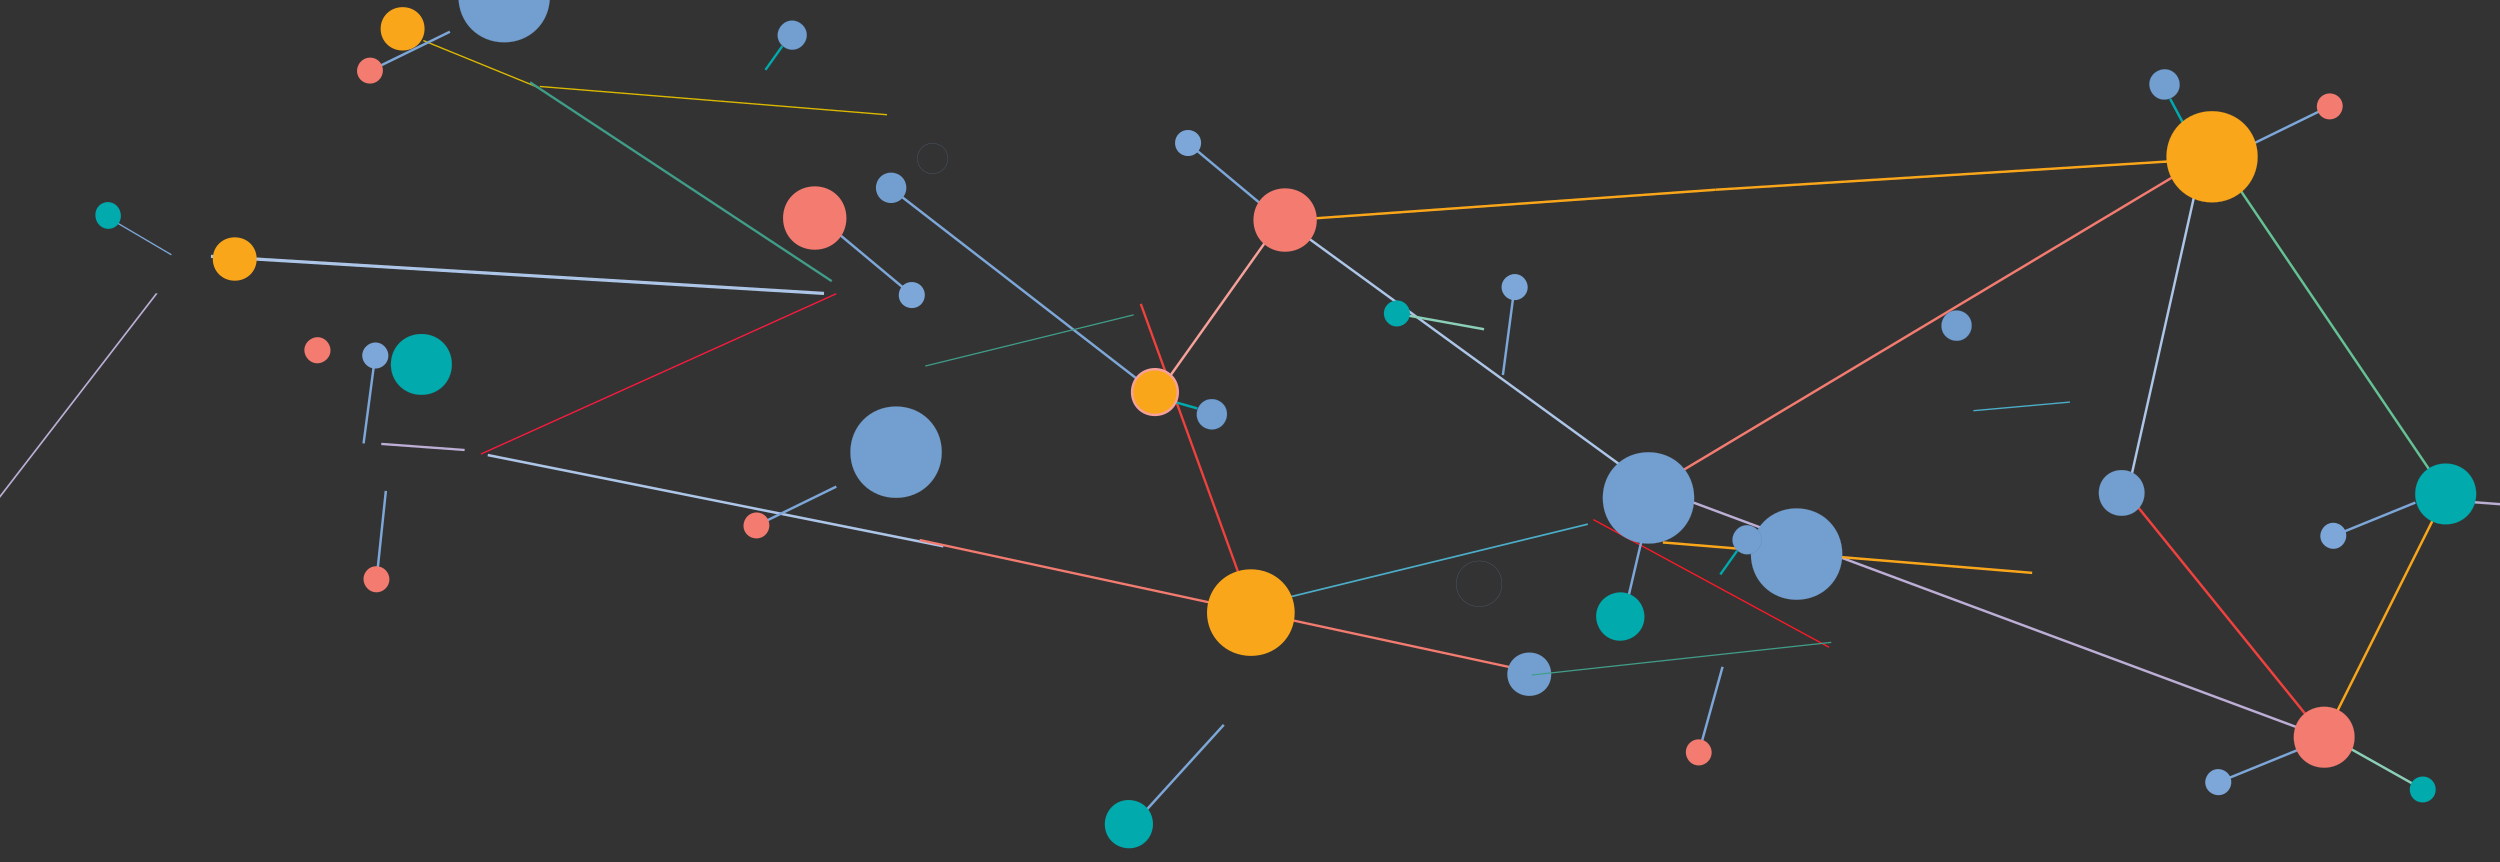 <?xml version="1.0" encoding="UTF-8" standalone="no"?>
<!-- Created with Inkscape (http://www.inkscape.org/) -->

<svg
   width="128.381mm"
   height="44.289mm"
   viewBox="0 0 128.381 44.289"
   version="1.1"
   id="svg1085"
   xmlns:inkscape="http://www.inkscape.org/namespaces/inkscape"
   xmlns:sodipodi="http://sodipodi.sourceforge.net/DTD/sodipodi-0.dtd"
   xmlns="http://www.w3.org/2000/svg"
   xmlns:svg="http://www.w3.org/2000/svg">
  <rect x="0" y="0" width="128.381" height="44.289" fill="#333333" stroke="none"/>
  <sodipodi:namedview
     id="namedview1087"
     pagecolor="#ffffff"
     bordercolor="#000000"
     borderopacity="0.25"
     inkscape:showpageshadow="2"
     inkscape:pageopacity="0.0"
     inkscape:pagecheckerboard="0"
     inkscape:deskcolor="#d1d1d1"
     inkscape:document-units="mm"
     showgrid="false" />
  <defs
     id="defs1082" />
  <g
     inkscape:label="Livello 1"
     inkscape:groupmode="layer"
     id="layer1"
     transform="translate(-24.291,-34.879)">
    <path
       style="fill:#0699fa;fill-opacity:1;stroke:#fa1a28;stroke-width:0.07;stroke-dasharray:none;stroke-opacity:1"
       d="m 106.113,61.561 12.104,6.557"
       id="path13627" />
    <path
       d="m 35.124,48.044 31.481,1.903"
       stroke="#adc5e7"
       stroke-linejoin="round"
       stroke-width="0.165"
       id="path195-2"
       style="fill:none"
       inkscape:transform-center-x="15.780967"
       inkscape:transform-center-y="-1.0747871" />
    <path
       style="fill:#0699fa;fill-opacity:1;stroke:#fa1a3e;stroke-width:0.07;stroke-dasharray:none;stroke-opacity:1"
       d="M 67.23,49.965 48.984,58.197"
       id="path9033" />
    <path
       style="fill:#0699fa;fill-opacity:1;stroke:#4badc9;stroke-width:0.07;stroke-dasharray:none;stroke-opacity:1"
       d="m 125.629,55.968 4.957,-0.442"
       id="path9031" />
    <path
       style="fill:#fbf000;fill-opacity:1;stroke:#dbb800;stroke-width:0.07;stroke-dasharray:none;stroke-opacity:1"
       d="M 52.011,39.32 69.841,40.772"
       id="path8860" />
    <path
       style="fill:#fbf000;fill-opacity:1;stroke:#dbb800;stroke-width:0.07;stroke-dasharray:none;stroke-opacity:1"
       d="m 51.937,39.374 -5.907,-2.411"
       id="path8962" />
    <path
       style="fill:#008b85;fill-opacity:1;stroke:#409d88;stroke-width:0.12;stroke-dasharray:none;stroke-opacity:1"
       d="M 67.002,49.317 51.51,39.107"
       id="path8795" />
    <path
       d="M 82.874,50.485 88.105,64.902"
       stroke="#ef413d"
       stroke-linejoin="round"
       stroke-width="0.12"
       id="path191-4"
       style="fill:none" />
    <g
       class="Group"
       transform="matrix(0.007,0,0,0.007,66.461,-31.889)"
       id="g343">
      <g
         class="Group"
         id="g35">
        <g
           class="com.sun.star.drawing.LineShape"
           id="g25">
          <g
             fill="none"
             id="g23">
            <rect
               class="BoundingBox"
               x="2692"
               y="10588"
               width="604"
               height="507"
               id="rect19" />
            <path
               d="m 2701,10597 585,488"
               stroke="#7da7d8"
               stroke-linejoin="round"
               stroke-width="18"
               id="path21" />
          </g>
        </g>
        <g
           class="com.sun.star.drawing.CustomShape"
           id="g33">
          <rect
             class="BoundingBox"
             x="2596"
             y="10486"
             width="193"
             height="205"
             fill="none"
             id="rect27" />
          <path
             d="m 2696,10501 c 49,3 85,42 82,91 -3,49 -43,85 -92,82 -49,-3 -84,-44 -81,-92 3,-49 43,-84 91,-81 z"
             fill="#7da7d8"
             id="path29" />
          <path
             d="m 2696,10501 c 49,3 85,42 82,91 -3,49 -43,85 -92,82 -49,-3 -84,-44 -81,-92 3,-49 43,-84 91,-81 z"
             fill="none"
             stroke="#7da7d8"
             stroke-linejoin="round"
             stroke-width="18"
             id="path31" />
        </g>
      </g>
      <g
         class="com.sun.star.drawing.LineShape"
         fill="none"
         id="g45">
        <rect
           class="BoundingBox"
           x="3429"
           y="11178"
           width="2474"
           height="1804"
           id="rect37" />
        <path
           d="m 3438,11187 2455,1785"
           stroke="#adc5e7"
           stroke-linejoin="round"
           stroke-width="18"
           id="path39" />
        <rect
           class="BoundingBox"
           x="6094"
           y="10698"
           width="4049"
           height="2431"
           id="rect41" />
        <path
           d="m 6103,13119 4030,-2412"
           stroke="#f37b70"
           stroke-linejoin="round"
           stroke-width="18"
           id="path43" />
      </g>
      <g
         class="Group"
         id="g85">
        <g
           class="com.sun.star.drawing.LineShape"
           id="g53">
          <g
             fill="none"
             id="g51">
            <rect
               class="BoundingBox"
               x="5906"
               y="13077"
               width="220"
               height="878"
               id="rect47" />
            <path
               d="m 5915,13945 201,-859"
               stroke="#7da7d8"
               stroke-linejoin="round"
               stroke-width="18"
               id="path49" />
          </g>
        </g>
        <g
           class="com.sun.star.drawing.CustomShape"
           id="g61">
          <rect
             class="BoundingBox"
             x="5685"
             y="13833"
             width="356"
             height="456"
             fill="none"
             id="rect55" />
          <path
             d="m 5706,14122 c -34,-89 7,-183 95,-217 89,-35 183,7 218,96 34,88 -8,183 -96,217 -89,34 -182,-8 -217,-96 z"
             fill="#00aaad"
             id="path57" />
          <path
             d="m 5706,14122 c -34,-89 7,-183 95,-217 89,-35 183,7 218,96 34,88 -8,183 -96,217 -89,34 -182,-8 -217,-96 z"
             fill="none"
             stroke="#00aaad"
             stroke-linejoin="round"
             stroke-width="18"
             id="path59" />
        </g>
        <g
           class="com.sun.star.drawing.LineShape"
           id="g69">
          <g
             fill="none"
             id="g67">
            <rect
               class="BoundingBox"
               x="2536"
               y="12465"
               width="234"
               height="80"
               id="rect63" />
            <path
               d="m 2545,12474 215,61"
               stroke="#00aaad"
               stroke-linejoin="round"
               stroke-width="18"
               id="path65" />
          </g>
        </g>
        <g
           class="com.sun.star.drawing.CustomShape"
           id="g83">
          <rect
             class="BoundingBox"
             x="2727"
             y="12465"
             width="278"
             height="226"
             fill="none"
             id="rect71" />
          <path
             d="m 2973,12607 c -17,61 -76,95 -137,78 -61,-17 -94,-77 -77,-138 18,-61 77,-94 137,-77 61,17 94,76 77,137 z"
             fill="#729fcf"
             id="path73" />
          <g
             fill="none"
             stroke="#3465a4"
             id="g81">
            <path
               d="m 2973,12607 c -17,61 -76,95 -137,78 -61,-17 -94,-77 -77,-138 18,-61 77,-94 137,-77 61,17 94,76 77,137 z"
               id="path75" />
            <path
               d="M 3003,12500"
               id="path77" />
            <path
               d="M 2728,12655"
               id="path79" />
          </g>
        </g>
      </g>
      <g
         class="com.sun.star.drawing.LineShape"
         transform="rotate(127.74,2483.2,12481)"
         id="g93">
        <g
           fill="none"
           id="g91">
          <rect
             class="BoundingBox"
             x="2447"
             y="12430"
             width="19"
             height="2474"
             id="rect87" />
          <path
             d="m 2456,12439 v 2455"
             stroke="#7da7d8"
             stroke-linejoin="round"
             stroke-width="18"
             id="path89" />
        </g>
      </g>
      <g
         class="Group"
         id="g111">
        <g
           class="com.sun.star.drawing.LineShape"
           id="g101">
          <g
             fill="none"
             id="g99">
            <rect
               class="BoundingBox"
               x="2530"
               y="11237"
               width="787"
               height="1098"
               id="rect95" />
            <path
               d="m 2539,12325 768,-1079"
               stroke="#f7a19a"
               stroke-linejoin="round"
               stroke-width="18"
               id="path97" />
          </g>
        </g>
        <g
           class="com.sun.star.drawing.CustomShape"
           id="g109">
          <rect
             class="BoundingBox"
             x="2272"
             y="12236"
             width="355"
             height="357"
             fill="none"
             id="rect103" />
          <path
             d="m 2281,12415 c 0,-95 72,-168 167,-168 95,0 168,73 168,168 0,95 -73,167 -168,167 -95,0 -167,-72 -167,-167 z"
             fill="#faa61a"
             id="path105" />
          <path
             d="m 2281,12415 c 0,-95 72,-168 167,-168 95,0 168,73 168,168 0,95 -73,167 -168,167 -95,0 -167,-72 -167,-167 z"
             fill="none"
             stroke="#f7a19a"
             stroke-linejoin="round"
             stroke-width="18"
             id="path107" />
        </g>
      </g>
      <g
         class="com.sun.star.drawing.LineShape"
         id="g119">
        <g
           fill="none"
           id="g117">
          <rect
             class="BoundingBox"
             x="3429"
             y="10921"
             width="3143"
             height="242"
             id="rect113" />
          <path
             d="m 3438,11153 3124,-223"
             stroke="#faa61a"
             stroke-linejoin="round"
             stroke-width="18"
             id="path115" />
        </g>
      </g>
      <g
         class="com.sun.star.drawing.CustomShape"
         id="g127">
        <rect
           class="BoundingBox"
           x="3171"
           y="10919"
           width="467"
           height="468"
           fill="none"
           id="rect121" />
        <path
           d="m 3403,10929 c 127,0 224,96 224,223 0,127 -97,224 -224,224 -127,0 -223,-97 -223,-224 0,-127 96,-223 223,-223 z"
           fill="#f37b70"
           id="path123" />
        <path
           d="m 3403,10929 c 127,0 224,96 224,223 0,127 -97,224 -224,224 -127,0 -223,-97 -223,-224 0,-127 96,-223 223,-223 z"
           fill="none"
           stroke="#f37b70"
           stroke-linejoin="round"
           stroke-width="18"
           id="path125" />
      </g>
      <g
         class="com.sun.star.drawing.LineShape"
         fill="none"
         id="g145">
        <rect
           class="BoundingBox"
           x="10249"
           y="10698"
           width="1679"
           height="2474"
           id="rect129" />
        <path
           d="m 10258,10707 1660,2455"
           stroke="#65c295"
           stroke-linejoin="round"
           stroke-width="18"
           id="path131" />
        <rect
           class="BoundingBox"
           x="6553"
           y="10698"
           width="3590"
           height="242"
           id="rect133" />
        <path
           d="m 6562,10930 3571,-223"
           stroke="#faa61a"
           stroke-linejoin="round"
           stroke-width="18"
           id="path135" />
        <rect
           class="BoundingBox"
           x="11017"
           y="13153"
           width="912"
           height="1804"
           id="rect137" />
        <path
           d="m 11026,14947 893,-1785"
           stroke="#faa61a"
           stroke-linejoin="round"
           stroke-width="18"
           id="path139" />
        <rect
           class="BoundingBox"
           x="12023"
           y="13207"
           width="655"
           height="66"
           id="rect141" />
        <path
           d="m 12668,13263 -636,-47"
           stroke="#bcaed5"
           stroke-linejoin="round"
           stroke-width="18"
           id="path143" />
      </g>
      <g
         class="com.sun.star.drawing.CustomShape"
         id="g165">
        <rect
           class="BoundingBox"
           x="12549"
           y="13170"
           width="261"
           height="193"
           fill="none"
           id="rect147" />
        <path
           d="m 12730,13336 c -40,29 -92,20 -120,-20 -29,-40 -20,-92 20,-120 40,-29 92,-20 120,20 29,40 20,92 -20,120 z"
           fill="#f37b70"
           id="path149" />
        <path
           d="m 12730,13336 c -40,29 -92,20 -120,-20 -29,-40 -20,-92 20,-120 40,-29 92,-20 120,20 29,40 20,92 -20,120 z"
           fill="none"
           stroke="#f37b70"
           stroke-linejoin="round"
           stroke-width="18"
           id="path151" />
        <rect
           class="BoundingBox"
           x="11693"
           y="12938"
           width="451"
           height="450"
           fill="none"
           id="rect153" />
        <path
           d="m 11917,12939 c 127,0 224,97 224,223 0,126 -97,223 -224,223 -127,0 -223,-97 -223,-223 0,-126 96,-223 223,-223 z"
           fill="#00aaad"
           id="path155" />
        <g
           fill="none"
           stroke="#00aaad"
           id="g163">
          <path
             d="m 11917,12939 c 127,0 224,97 224,223 0,126 -97,223 -224,223 -127,0 -223,-97 -223,-223 0,-126 96,-223 223,-223 z"
             id="path157" />
          <path
             d="M 11694,12939"
             id="path159" />
          <path
             d="M 12142,13386"
             id="path161" />
        </g>
      </g>
      <g
         class="com.sun.star.drawing.LineShape"
         id="g173">
        <g
           fill="none"
           id="g171">
          <rect
             class="BoundingBox"
             x="6107"
             y="13111"
             width="4929"
             height="1847"
             id="rect167" />
          <path
             d="m 6116,13120 4910,1828"
             stroke="#bcaed5"
             stroke-linejoin="round"
             stroke-width="18"
             id="path169" />
        </g>
      </g>
      <g
         class="com.sun.star.drawing.CustomShape"
         id="g187">
        <rect
           class="BoundingBox"
           x="5733"
           y="12855"
           width="674"
           height="674"
           fill="none"
           id="rect175" />
        <path
           d="m 6069,12856 c 190,0 335,145 335,335 0,190 -145,335 -335,335 -190,0 -335,-145 -335,-335 0,-190 145,-335 335,-335 z"
           fill="#729fcf"
           id="path177" />
        <g
           fill="none"
           stroke="#7da7d8"
           id="g185">
          <path
             d="m 6069,12856 c 190,0 335,145 335,335 0,190 -145,335 -335,335 -190,0 -335,-145 -335,-335 0,-190 145,-335 335,-335 z"
             id="path179" />
          <path
             d="M 5734,12856"
             id="path181" />
          <path
             d="M 6405,13527"
             id="path183" />
        </g>
      </g>
      <g
         class="com.sun.star.drawing.LineShape"
         fill="none"
         id="g197">
        <rect
           class="BoundingBox"
           x="9573"
           y="13153"
           width="1463"
           height="1804"
           id="rect189" />
        <path
           d="M 11026,14947 9582,13162"
           stroke="#ef413d"
           stroke-linejoin="round"
           stroke-width="18"
           id="path191" />
        <rect
           class="BoundingBox"
           x="9573"
           y="10698"
           width="570"
           height="2474"
           id="rect193" />
        <path
           d="m 10133,10707 -551,2455"
           stroke="#adc5e7"
           stroke-linejoin="round"
           stroke-width="18"
           id="path195" />
      </g>
      <g
         class="Group"
         id="g231">
        <g
           class="com.sun.star.drawing.LineShape"
           id="g205">
          <g
             fill="none"
             id="g203">
            <rect
               class="BoundingBox"
               x="10253"
               y="15023"
               width="609"
               height="259"
               id="rect199" />
            <path
               d="m 10262,15272 590,-240"
               stroke="#7da7d8"
               stroke-linejoin="round"
               stroke-width="18"
               id="path201" />
          </g>
        </g>
        <g
           class="com.sun.star.drawing.CustomShape"
           id="g213">
          <rect
             class="BoundingBox"
             x="10123"
             y="15180"
             width="255"
             height="194"
             fill="none"
             id="rect207" />
          <path
             d="m 10173,15236 c 23,-44 74,-59 117,-36 43,23 58,75 35,118 -23,43 -74,57 -117,34 -43,-23 -58,-73 -35,-116 z"
             fill="#7da7d8"
             id="path209" />
          <path
             d="m 10173,15236 c 23,-44 74,-59 117,-36 43,23 58,75 35,118 -23,43 -74,57 -117,34 -43,-23 -58,-73 -35,-116 z"
             fill="none"
             stroke="#7da7d8"
             stroke-linejoin="round"
             stroke-width="18"
             id="path211" />
        </g>
        <g
           class="com.sun.star.drawing.LineShape"
           id="g221">
          <g
             fill="none"
             id="g219">
            <rect
               class="BoundingBox"
               x="11174"
               y="15002"
               width="574"
               height="331"
               id="rect215" />
            <path
               d="m 11738,15323 -555,-312"
               stroke="#8ccfb7"
               stroke-linejoin="round"
               stroke-width="18"
               id="path217" />
          </g>
        </g>
        <g
           class="com.sun.star.drawing.CustomShape"
           id="g229">
          <rect
             class="BoundingBox"
             x="11639"
             y="15234"
             width="220"
             height="193"
             fill="none"
             id="rect223" />
          <path
             d="m 11764,15415 c -49,8 -91,-22 -100,-70 -8,-48 22,-91 70,-100 49,-8 91,22 100,70 8,48 -22,91 -70,100 z"
             fill="#00aaad"
             id="path225" />
          <path
             d="m 11764,15415 c -49,8 -91,-22 -100,-70 -8,-48 22,-91 70,-100 49,-8 91,22 100,70 8,48 -22,91 -70,100 z"
             fill="none"
             stroke="#00aaad"
             stroke-linejoin="round"
             stroke-width="18"
             id="path227" />
        </g>
      </g>
      <g
         class="com.sun.star.drawing.CustomShape"
         id="g245">
        <rect
           class="BoundingBox"
           x="10802"
           y="14722"
           width="450"
           height="451"
           fill="none"
           id="rect233" />
        <path
           d="m 11026,14723 c 126,0 223,96 223,223 0,127 -97,224 -223,224 -126,0 -223,-97 -223,-224 0,-127 97,-223 223,-223 z"
           fill="#f37b70"
           id="path235" />
        <g
           fill="none"
           stroke="#f37b70"
           id="g243">
          <path
             d="m 11026,14723 c 126,0 223,96 223,223 0,127 -97,224 -223,224 -126,0 -223,-97 -223,-224 0,-127 97,-223 223,-223 z"
             id="path237" />
          <path
             d="M 10803,14723"
             id="path239" />
          <path
             d="M 11250,15171"
             id="path241" />
        </g>
      </g>
      <g
         class="com.sun.star.drawing.LineShape"
         id="g253">
        <g
           fill="none"
           id="g251">
          <rect
             class="BoundingBox"
             x="11096"
             y="13216"
             width="609"
             height="259"
             id="rect247" />
          <path
             d="m 11105,13465 590,-240"
             stroke="#7da7d8"
             stroke-linejoin="round"
             stroke-width="18"
             id="path249" />
        </g>
      </g>
      <g
         class="com.sun.star.drawing.CustomShape"
         id="g261">
        <rect
           class="BoundingBox"
           x="10967"
           y="13373"
           width="254"
           height="193"
           fill="none"
           id="rect255" />
        <path
           d="m 11018,13428 c 23,-43 73,-58 116,-35 43,24 58,74 34,117 -23,43 -73,58 -116,35 -43,-24 -58,-74 -34,-117 z"
           fill="#7da7d8"
           id="path257" />
        <path
           d="m 11018,13428 c 23,-43 73,-58 116,-35 43,24 58,74 34,117 -23,43 -73,58 -116,35 -43,-24 -58,-74 -34,-117 z"
           fill="none"
           stroke="#7da7d8"
           stroke-linejoin="round"
           stroke-width="18"
           id="path259" />
      </g>
      <g
         class="com.sun.star.drawing.LineShape"
         id="g269">
        <g
           fill="none"
           id="g267">
          <rect
             class="BoundingBox"
             x="10472"
             y="10315"
             width="592"
             height="299"
             id="rect263" />
          <path
             d="m 11054,10324 -573,280"
             stroke="#7da7d8"
             stroke-linejoin="round"
             stroke-width="18"
             id="path265" />
        </g>
      </g>
      <g
         class="com.sun.star.drawing.CustomShape"
         id="g277">
        <rect
           class="BoundingBox"
           x="10942"
           y="10223"
           width="249"
           height="193"
           fill="none"
           id="rect271" />
        <path
           d="m 11145,10353 c -20,45 -70,64 -114,45 -43,-20 -62,-70 -42,-115 20,-44 70,-62 114,-43 44,20 62,69 42,113 z"
           fill="#f37b70"
           id="path273" />
        <path
           d="m 11145,10353 c -20,45 -70,64 -114,45 -43,-20 -62,-70 -42,-115 20,-44 70,-62 114,-43 44,20 62,69 42,113 z"
           fill="none"
           stroke="#f37b70"
           stroke-linejoin="round"
           stroke-width="18"
           id="path275" />
      </g>
      <g
         class="Group"
         transform="translate(-71.25,42.75)"
         id="g301">
        <g
           class="com.sun.star.drawing.LineShape"
           id="g285">
          <g
             fill="none"
             id="g283">
            <rect
               class="BoundingBox"
               x="9958"
               y="10211"
               width="124"
               height="216"
               id="rect279" />
            <path
               d="m 10072,10417 -105,-197"
               stroke="#00aaad"
               stroke-linejoin="round"
               stroke-width="18"
               id="path281" />
          </g>
        </g>
        <g
           class="com.sun.star.drawing.CustomShape"
           id="g299">
          <rect
             class="BoundingBox"
             x="9775"
             y="10002"
             width="304"
             height="227"
             fill="none"
             id="rect287" />
          <path
             d="m 9874,10017 c 56,-30 121,-10 150,46 30,56 10,121 -46,150 -56,30 -121,10 -150,-46 -30,-56 -10,-121 46,-150 z"
             fill="#729fcf"
             id="path289" />
          <g
             fill="none"
             stroke="#3465a4"
             id="g297">
            <path
               d="m 9874,10017 c 56,-30 121,-10 150,46 30,56 10,121 -46,150 -56,30 -121,10 -150,-46 -30,-56 -10,-121 46,-150 z"
               id="path291" />
            <path
               d="M 9776,10069"
               id="path293" />
            <path
               d="M 10077,10161"
               id="path295" />
          </g>
        </g>
      </g>
      <g
         class="com.sun.star.drawing.CustomShape"
         id="g327">
        <rect
           class="BoundingBox"
           x="9868"
           y="10353"
           width="673"
           height="673"
           fill="none"
           id="rect303" />
        <path
           d="m 10203,10354 c 189,0 335,145 335,334 0,189 -146,335 -335,335 -189,0 -334,-146 -334,-335 0,-189 145,-334 334,-334 z"
           fill="#faa61a"
           id="path305" />
        <g
           fill="none"
           stroke="#faa61a"
           id="g313">
          <path
             d="m 10203,10354 c 189,0 335,145 335,334 0,189 -146,335 -335,335 -189,0 -334,-146 -334,-335 0,-189 145,-334 334,-334 z"
             id="path307" />
          <path
             d="M 9869,10354"
             id="path309" />
          <path
             d="M 10539,11024"
             id="path311" />
        </g>
        <rect
           class="BoundingBox"
           x="9372"
           y="12986"
           width="339"
           height="339"
           fill="none"
           id="rect315" />
        <path
           d="m 9540,12987 c 95,0 168,72 168,167 0,95 -73,168 -168,168 -95,0 -167,-73 -167,-168 0,-95 72,-167 167,-167 z"
           fill="#729fcf"
           id="path317" />
        <g
           fill="none"
           stroke="#7da7d8"
           id="g325">
          <path
             d="m 9540,12987 c 95,0 168,72 168,167 0,95 -73,168 -168,168 -95,0 -167,-73 -167,-168 0,-95 72,-167 167,-167 z"
             id="path319" />
          <path
             d="M 9373,12987"
             id="path321" />
          <path
             d="M 9709,13323"
             id="path323" />
        </g>
      </g>
      <g
         class="com.sun.star.drawing.CustomShape"
         transform="translate(-2076.5,-3902.3)"
         id="g341">
        <rect
           class="BoundingBox"
           x="2334"
           y="14867"
           width="227"
           height="227"
           fill="none"
           id="rect329" />
        <path
           d="m 2589.2,14707 c 63,0 112,48 112,111 0,63 -49,112 -112,112 -63,0 -111,-49 -111,-112 0,-63 48,-111 111,-111 z"
           fill="#729fcf"
           id="path331" />
        <g
           fill="none"
           stroke="#7da7d8"
           id="g339">
          <path
             d="m 2893.5,14492 c 63,0 112,48 112,111 0,63 -49,112 -112,112 -63,0 -111,-49 -111,-112 0,-63 48,-111 111,-111 z"
             id="path333" />
          <path
             d="M 2335,14868"
             id="path335" />
          <path
             d="M 2559,15092"
             id="path337" />
        </g>
      </g>
    </g>
    <rect
       class="BoundingBox"
       x="-90.125"
       y="-75.977"
       width="16.65"
       height="11.991"
       id="rect37-7"
       transform="scale(-1)"
       style="fill:none;stroke-width:0.007" />
    <path
       d="M 72.734,62.932 49.339,58.248"
       stroke="#adc5e7"
       stroke-linejoin="round"
       stroke-width="0.13"
       id="path39-0"
       style="fill:none"
       inkscape:transform-center-x="10.579735"
       inkscape:transform-center-y="-2.2169192" />
    <rect
       class="BoundingBox"
       x="-72.19"
       y="-79.167"
       width="27.249"
       height="16.159"
       id="rect41-9"
       transform="scale(-1)"
       style="fill:none;stroke-width:0.007" />
    <path
       d="M 102.311,69.244 71.512,62.61"
       stroke="#f37b70"
       stroke-linejoin="round"
       stroke-width="0.12"
       id="path43-3"
       style="fill:none" />
    <g
       id="g8889"
       transform="rotate(-150.883,76.178,79.677)"
       inkscape:transform-center-x="2.9753735"
       inkscape:transform-center-y="3.0154066">
      <g
         class="com.sun.star.drawing.LineShape"
         id="g53-0"
         transform="matrix(-0.007,0,0,-0.007,113.104,183.229)">
        <g
           fill="none"
           id="g51-6">
          <rect
             class="BoundingBox"
             x="5906"
             y="13077"
             width="220"
             height="878"
             id="rect47-2" />
          <path
             d="m 5915,13945 201,-859"
             stroke="#7da7d8"
             stroke-linejoin="round"
             stroke-width="18"
             id="path49-6" />
        </g>
      </g>
      <g
         class="com.sun.star.drawing.CustomShape"
         id="g61-1"
         transform="matrix(-0.007,0,0,-0.007,113.104,183.229)">
        <rect
           class="BoundingBox"
           x="5685"
           y="13833"
           width="356"
           height="456"
           fill="none"
           id="rect55-8" />
        <path
           d="m 5706,14122 c -34,-89 7,-183 95,-217 89,-35 183,7 218,96 34,88 -8,183 -96,217 -89,34 -182,-8 -217,-96 z"
           fill="#00aaad"
           id="path57-7" />
        <path
           d="m 5706,14122 c -34,-89 7,-183 95,-217 89,-35 183,7 218,96 34,88 -8,183 -96,217 -89,34 -182,-8 -217,-96 z"
           fill="none"
           stroke="#00aaad"
           stroke-linejoin="round"
           stroke-width="18"
           id="path59-9" />
      </g>
    </g>
    <g
       id="g8889-6"
       transform="matrix(0.136,-0.533,0.511,0.157,-23.291,71.042)"
       inkscape:transform-center-x="1.8792624"
       inkscape:transform-center-y="-1.2707008">
      <g
         class="com.sun.star.drawing.LineShape"
         id="g53-0-9"
         transform="matrix(-0.007,0,0,-0.007,113.104,183.229)">
        <g
           fill="none"
           id="g51-6-2">
          <rect
             class="BoundingBox"
             x="5906"
             y="13077"
             width="220"
             height="878"
             id="rect47-2-2" />
          <path
             d="m 5915,13945 201,-859"
             stroke="#7da7d8"
             stroke-linejoin="round"
             stroke-width="18"
             id="path49-6-4" />
        </g>
      </g>
      <g
         class="com.sun.star.drawing.CustomShape"
         id="g61-1-7"
         transform="matrix(-0.007,0,0,-0.007,113.104,183.229)">
        <rect
           class="BoundingBox"
           x="5685"
           y="13833"
           width="356"
           height="456"
           fill="none"
           id="rect55-8-7" />
        <path
           d="m 5706,14122 c -34,-89 7,-183 95,-217 89,-35 183,7 218,96 34,88 -8,183 -96,217 -89,34 -182,-8 -217,-96 z"
           fill="#00aaad"
           id="path57-7-5" />
        <path
           d="m 5706,14122 c -34,-89 7,-183 95,-217 89,-35 183,7 218,96 34,88 -8,183 -96,217 -89,34 -182,-8 -217,-96 z"
           fill="none"
           stroke="#00aaad"
           stroke-linejoin="round"
           stroke-width="18"
           id="path59-9-4" />
      </g>
    </g>
    <g
       class="com.sun.star.drawing.CustomShape"
       id="g83-7"
       transform="matrix(-0.007,0,0,-0.007,144.828,139.643)">
      <rect
         class="BoundingBox"
         x="2727"
         y="12465"
         width="278"
         height="226"
         fill="none"
         id="rect71-5" />
      <path
         d="m 2973,12607 c -17,61 -76,95 -137,78 -61,-17 -94,-77 -77,-138 18,-61 77,-94 137,-77 61,17 94,76 77,137 z"
         fill="#729fcf"
         id="path73-9" />
      <g
         fill="none"
         stroke="#3465a4"
         id="g81-2">
        <path
           d="m 2973,12607 c -17,61 -76,95 -137,78 -61,-17 -94,-77 -77,-138 18,-61 77,-94 137,-77 61,17 94,76 77,137 z"
           id="path75-2" />
        <path
           d="M 3003,12500"
           id="path77-8" />
        <path
           d="M 2728,12655"
           id="path79-9" />
      </g>
    </g>
    <g
       class="com.sun.star.drawing.LineShape"
       id="g119-5"
       transform="matrix(-0.006,-0.001,0.001,-0.007,138.123,145.807)"
       inkscape:transform-center-x="-7.7675595"
       inkscape:transform-center-y="0.99202124">
      <g
         fill="none"
         id="g117-0">
        <rect
           class="BoundingBox"
           x="3429"
           y="10921"
           width="3143"
           height="242"
           id="rect113-3" />
        <path
           d="m 3438,11153 3124,-223"
           stroke="#faa61a"
           stroke-linejoin="round"
           stroke-width="18"
           id="path115-6" />
      </g>
    </g>
    <g
       id="g8791"
       transform="translate(-27.984,-70.596)">
      <g
         class="Group"
         id="g35-6"
         transform="matrix(-0.007,0,0,-0.007,117.938,194.739)">
        <g
           class="com.sun.star.drawing.LineShape"
           id="g25-7">
          <g
             fill="none"
             id="g23-5">
            <rect
               class="BoundingBox"
               x="2692"
               y="10588"
               width="604"
               height="507"
               id="rect19-3" />
            <path
               d="m 2701,10597 585,488"
               stroke="#7da7d8"
               stroke-linejoin="round"
               stroke-width="18"
               id="path21-5" />
          </g>
        </g>
        <g
           class="com.sun.star.drawing.CustomShape"
           id="g33-6">
          <rect
             class="BoundingBox"
             x="2596"
             y="10486"
             width="193"
             height="205"
             fill="none"
             id="rect27-2" />
          <path
             d="m 2696,10501 c 49,3 85,42 82,91 -3,49 -43,85 -92,82 -49,-3 -84,-44 -81,-92 3,-49 43,-84 91,-81 z"
             fill="#7da7d8"
             id="path29-9" />
          <path
             d="m 2696,10501 c 49,3 85,42 82,91 -3,49 -43,85 -92,82 -49,-3 -84,-44 -81,-92 3,-49 43,-84 91,-81 z"
             fill="none"
             stroke="#7da7d8"
             stroke-linejoin="round"
             stroke-width="18"
             id="path31-1" />
        </g>
      </g>
      <g
         class="com.sun.star.drawing.CustomShape"
         id="g127-1"
         transform="matrix(-0.007,0,0,-0.007,117.938,194.739)">
        <rect
           class="BoundingBox"
           x="3171"
           y="10919"
           width="467"
           height="468"
           fill="none"
           id="rect121-0" />
        <path
           d="m 3403,10929 c 127,0 224,96 224,223 0,127 -97,224 -224,224 -127,0 -223,-97 -223,-224 0,-127 96,-223 223,-223 z"
           fill="#f37b70"
           id="path123-6" />
        <path
           d="m 3403,10929 c 127,0 224,96 224,223 0,127 -97,224 -224,224 -127,0 -223,-97 -223,-224 0,-127 96,-223 223,-223 z"
           fill="none"
           stroke="#f37b70"
           stroke-linejoin="round"
           stroke-width="18"
           id="path125-3" />
      </g>
    </g>
    <path
       d="M 105.829,61.795 88.133,66.116"
       stroke="#faa61a"
       stroke-linejoin="round"
       stroke-width="0.087"
       id="path135-5"
       style="fill:#0699fa;fill-opacity:1;stroke:#4badc9;stroke-opacity:1"
       inkscape:transform-center-x="-5.8282947"
       inkscape:transform-center-y="-1.1923393" />
    <g
       id="g8711"
       transform="translate(22.51,-43.753)">
      <path
         d="m 21.36,101.429 4.28,0.312"
         stroke="#bcaed5"
         stroke-linejoin="round"
         stroke-width="0.12"
         id="path143-6"
         style="fill:none" />
      <g
         id="g8689"
         transform="translate(-6.262,6.251)">
        <g
           class="com.sun.star.drawing.CustomShape"
           id="g165-5"
           transform="matrix(-0.007,0,0,-0.007,113.104,183.229)">
          <rect
             class="BoundingBox"
             x="12549"
             y="13170"
             width="261"
             height="193"
             fill="none"
             id="rect147-6" />
          <path
             d="m 12730,13336 c -40,29 -92,20 -120,-20 -29,-40 -20,-92 20,-120 40,-29 92,-20 120,20 29,40 20,92 -20,120 z"
             fill="#f37b70"
             id="path149-9" />
          <path
             d="m 12730,13336 c -40,29 -92,20 -120,-20 -29,-40 -20,-92 20,-120 40,-29 92,-20 120,20 29,40 20,92 -20,120 z"
             fill="none"
             stroke="#f37b70"
             stroke-linejoin="round"
             stroke-width="18"
             id="path151-3" />
          <rect
             class="BoundingBox"
             x="11693"
             y="12938"
             width="451"
             height="450"
             fill="none"
             id="rect153-7" />
          <path
             d="m 11917,12939 c 127,0 224,97 224,223 0,126 -97,223 -224,223 -127,0 -223,-97 -223,-223 0,-126 96,-223 223,-223 z"
             fill="#00aaad"
             id="path155-4" />
          <g
             fill="none"
             stroke="#00aaad"
             id="g163-5">
            <path
               d="m 11917,12939 c 127,0 224,97 224,223 0,126 -97,223 -224,223 -127,0 -223,-97 -223,-223 0,-126 96,-223 223,-223 z"
               id="path157-2" />
            <path
               d="M 11694,12939"
               id="path159-5" />
            <path
               d="M 12142,13386"
               id="path161-4" />
          </g>
        </g>
      </g>
    </g>
    <g
       class="com.sun.star.drawing.CustomShape"
       id="g187-0"
       transform="matrix(-0.007,0,0,-0.007,112.79,150.436)">
      <rect
         class="BoundingBox"
         x="5733"
         y="12855"
         width="674"
         height="674"
         fill="none"
         id="rect175-7" />
      <path
         d="m 6069,12856 c 190,0 335,145 335,335 0,190 -145,335 -335,335 -190,0 -335,-145 -335,-335 0,-190 145,-335 335,-335 z"
         fill="#729fcf"
         id="path177-8" />
      <g
         fill="none"
         stroke="#7da7d8"
         id="g185-6">
        <path
           d="m 6069,12856 c 190,0 335,145 335,335 0,190 -145,335 -335,335 -190,0 -335,-145 -335,-335 0,-190 145,-335 335,-335 z"
           id="path179-8" />
        <path
           d="M 5734,12856"
           id="path181-8" />
        <path
           d="M 6405,13527"
           id="path183-4" />
      </g>
    </g>
    <g
       class="com.sun.star.drawing.CustomShape"
       id="g187-0-4"
       transform="matrix(-0.007,0,0,-0.007,92.664,127.044)">
      <rect
         class="BoundingBox"
         x="5733"
         y="12855"
         width="674"
         height="674"
         fill="none"
         id="rect175-7-4" />
      <path
         d="m 6069,12856 c 190,0 335,145 335,335 0,190 -145,335 -335,335 -190,0 -335,-145 -335,-335 0,-190 145,-335 335,-335 z"
         fill="#729fcf"
         id="path177-8-7" />
      <g
         fill="none"
         stroke="#7da7d8"
         id="g185-6-6">
        <path
           d="m 6069,12856 c 190,0 335,145 335,335 0,190 -145,335 -335,335 -190,0 -335,-145 -335,-335 0,-190 145,-335 335,-335 z"
           id="path179-8-3" />
        <path
           d="M 5734,12856"
           id="path181-8-1" />
        <path
           d="M 6405,13527"
           id="path183-4-7" />
      </g>
    </g>
    <g
       class="com.sun.star.drawing.CustomShape"
       id="g187-0-8"
       transform="matrix(-0.007,0,0,-0.007,159.033,155.669)">
      <rect
         class="BoundingBox"
         x="5733"
         y="12855"
         width="674"
         height="674"
         fill="none"
         id="rect175-7-1" />
      <path
         d="m 6069,12856 c 190,0 335,145 335,335 0,190 -145,335 -335,335 -190,0 -335,-145 -335,-335 0,-190 145,-335 335,-335 z"
         fill="#729fcf"
         id="path177-8-0" />
      <g
         fill="none"
         stroke="#7da7d8"
         id="g185-6-3">
        <path
           d="m 6069,12856 c 190,0 335,145 335,335 0,190 -145,335 -335,335 -190,0 -335,-145 -335,-335 0,-190 145,-335 335,-335 z"
           id="path179-8-0" />
        <path
           d="M 5734,12856"
           id="path181-8-4" />
        <path
           d="M 6405,13527"
           id="path183-4-4" />
      </g>
    </g>
    <g
       id="g8661"
       transform="rotate(-60.32,48.766,10.719)"
       inkscape:transform-center-x="-0.44544046"
       inkscape:transform-center-y="-3.0771475">
      <g
         class="com.sun.star.drawing.LineShape"
         id="g205-6"
         transform="matrix(-0.007,0,0,-0.007,113.104,183.229)">
        <g
           fill="none"
           id="g203-8">
          <rect
             class="BoundingBox"
             x="10253"
             y="15023"
             width="609"
             height="259"
             id="rect199-9" />
          <path
             d="m 10262,15272 590,-240"
             stroke="#7da7d8"
             stroke-linejoin="round"
             stroke-width="18"
             id="path201-2" />
        </g>
      </g>
      <g
         class="com.sun.star.drawing.CustomShape"
         id="g213-6"
         transform="matrix(-0.007,0,0,-0.007,113.104,183.229)">
        <rect
           class="BoundingBox"
           x="10123"
           y="15180"
           width="255"
           height="194"
           fill="none"
           id="rect207-6" />
        <path
           d="m 10173,15236 c 23,-44 74,-59 117,-36 43,23 58,75 35,118 -23,43 -74,57 -117,34 -43,-23 -58,-73 -35,-116 z"
           fill="#7da7d8"
           id="path209-4" />
        <path
           d="m 10173,15236 c 23,-44 74,-59 117,-36 43,23 58,75 35,118 -23,43 -74,57 -117,34 -43,-23 -58,-73 -35,-116 z"
           fill="none"
           stroke="#7da7d8"
           stroke-linejoin="round"
           stroke-width="18"
           id="path211-9" />
      </g>
    </g>
    <g
       id="g8661-4"
       transform="rotate(-60.32,22.536,62.819)"
       inkscape:transform-center-x="-0.44544046"
       inkscape:transform-center-y="-3.0771475">
      <g
         class="com.sun.star.drawing.LineShape"
         id="g205-6-1"
         transform="matrix(-0.007,0,0,-0.007,113.104,183.229)">
        <g
           fill="none"
           id="g203-8-8">
          <rect
             class="BoundingBox"
             x="10253"
             y="15023"
             width="609"
             height="259"
             id="rect199-9-5" />
          <path
             d="m 10262,15272 590,-240"
             stroke="#7da7d8"
             stroke-linejoin="round"
             stroke-width="18"
             id="path201-2-9" />
        </g>
      </g>
      <g
         class="com.sun.star.drawing.CustomShape"
         id="g213-6-7"
         transform="matrix(-0.007,0,0,-0.007,113.104,183.229)">
        <rect
           class="BoundingBox"
           x="10123"
           y="15180"
           width="255"
           height="194"
           fill="none"
           id="rect207-6-5" />
        <path
           d="m 10173,15236 c 23,-44 74,-59 117,-36 43,23 58,75 35,118 -23,43 -74,57 -117,34 -43,-23 -58,-73 -35,-116 z"
           fill="#7da7d8"
           id="path209-4-3" />
        <path
           d="m 10173,15236 c 23,-44 74,-59 117,-36 43,23 58,75 35,118 -23,43 -74,57 -117,34 -43,-23 -58,-73 -35,-116 z"
           fill="none"
           stroke="#7da7d8"
           stroke-linejoin="round"
           stroke-width="18"
           id="path211-9-8" />
      </g>
    </g>
    <g
       id="g8651"
       transform="rotate(-19.129,-10.573,-129.916)"
       inkscape:transform-center-x="-1.8087363"
       inkscape:transform-center-y="0.32970802">
      <g
         class="com.sun.star.drawing.LineShape"
         id="g221-5"
         transform="matrix(-0.007,0,0,-0.007,113.104,183.229)">
        <g
           fill="none"
           id="g219-0">
          <rect
             class="BoundingBox"
             x="11174"
             y="15002"
             width="574"
             height="331"
             id="rect215-4" />
          <path
             d="m 11738,15323 -555,-312"
             stroke="#8ccfb7"
             stroke-linejoin="round"
             stroke-width="18"
             id="path217-8" />
        </g>
      </g>
      <g
         class="com.sun.star.drawing.CustomShape"
         id="g229-7"
         transform="matrix(-0.007,0,0,-0.007,113.104,183.229)">
        <rect
           class="BoundingBox"
           x="11639"
           y="15234"
           width="220"
           height="193"
           fill="none"
           id="rect223-1" />
        <path
           d="m 11764,15415 c -49,8 -91,-22 -100,-70 -8,-48 22,-91 70,-100 49,-8 91,22 100,70 8,48 -22,91 -70,100 z"
           fill="#00aaad"
           id="path225-7" />
        <path
           d="m 11764,15415 c -49,8 -91,-22 -100,-70 -8,-48 22,-91 70,-100 49,-8 91,22 100,70 8,48 -22,91 -70,100 z"
           fill="none"
           stroke="#00aaad"
           stroke-linejoin="round"
           stroke-width="18"
           id="path227-2" />
      </g>
    </g>
    <g
       id="g8763"
       transform="matrix(0.799,0,0,0.72,-18.228,-22.18)">
      <g
         class="com.sun.star.drawing.LineShape"
         id="g173-7"
         transform="matrix(-1.5212087e-4,0.004,-0.007,-8.2536613e-5,143.988,79.966)">
        <g
           fill="none"
           id="g171-4"
           transform="translate(-828.903,-1706.231)">
          <rect
             class="BoundingBox"
             x="6107"
             y="13111"
             width="4929"
             height="1847"
             id="rect167-4" />
          <path
             d="m 6116,13120 4910,1828"
             stroke="#bcaed5"
             stroke-linejoin="round"
             stroke-width="18"
             id="path169-3" />
        </g>
      </g>
      <g
         class="com.sun.star.drawing.CustomShape"
         id="g245-7"
         transform="matrix(-1.5212087e-4,0.007,-0.007,-1.5024612e-4,155.743,44.414)">
        <rect
           class="BoundingBox"
           x="10802"
           y="14722"
           width="450"
           height="451"
           fill="none"
           id="rect233-2" />
        <path
           d="m 11026,14723 c 126,0 223,96 223,223 0,127 -97,224 -223,224 -126,0 -223,-97 -223,-224 0,-127 97,-223 223,-223 z"
           fill="#f37b70"
           id="path235-2" />
        <g
           fill="none"
           stroke="#f37b70"
           id="g243-6">
          <path
             d="m 11026,14723 c 126,0 223,96 223,223 0,127 -97,224 -223,224 -126,0 -223,-97 -223,-224 0,-127 97,-223 223,-223 z"
             id="path237-1" />
          <path
             d="M 10803,14723"
             id="path239-0" />
          <path
             d="M 11250,15171"
             id="path241-6" />
        </g>
      </g>
    </g>
    <g
       id="g8671"
       transform="translate(27.501,-49.135)">
      <g
         class="com.sun.star.drawing.LineShape"
         id="g269-7"
         transform="matrix(-0.007,0,0,-0.007,113.104,183.229)">
        <g
           fill="none"
           id="g267-7">
          <rect
             class="BoundingBox"
             x="10472"
             y="10315"
             width="592"
             height="299"
             id="rect263-1" />
          <path
             d="m 11054,10324 -573,280"
             stroke="#7da7d8"
             stroke-linejoin="round"
             stroke-width="18"
             id="path265-1" />
        </g>
      </g>
      <g
         class="com.sun.star.drawing.CustomShape"
         id="g277-5"
         transform="matrix(-0.007,0,0,-0.007,113.104,183.229)">
        <rect
           class="BoundingBox"
           x="10942"
           y="10223"
           width="249"
           height="193"
           fill="none"
           id="rect271-9" />
        <path
           d="m 11145,10353 c -20,45 -70,64 -114,45 -43,-20 -62,-70 -42,-115 20,-44 70,-62 114,-43 44,20 62,69 42,113 z"
           fill="#f37b70"
           id="path273-7" />
        <path
           d="m 11145,10353 c -20,45 -70,64 -114,45 -43,-20 -62,-70 -42,-115 20,-44 70,-62 114,-43 44,20 62,69 42,113 z"
           fill="none"
           stroke="#f37b70"
           stroke-linejoin="round"
           stroke-width="18"
           id="path275-7" />
      </g>
    </g>
    <g
       id="g8671-5"
       transform="translate(7.655,-72.492)">
      <g
         class="com.sun.star.drawing.LineShape"
         id="g269-7-9"
         transform="matrix(-0.007,0,0,-0.007,113.104,183.229)">
        <g
           fill="none"
           id="g267-7-6">
          <rect
             class="BoundingBox"
             x="10472"
             y="10315"
             width="592"
             height="299"
             id="rect263-1-2" />
          <path
             d="m 11054,10324 -573,280"
             stroke="#7da7d8"
             stroke-linejoin="round"
             stroke-width="18"
             id="path265-1-1" />
        </g>
      </g>
      <g
         class="com.sun.star.drawing.CustomShape"
         id="g277-5-7"
         transform="matrix(-0.007,0,0,-0.007,113.104,183.229)">
        <rect
           class="BoundingBox"
           x="10942"
           y="10223"
           width="249"
           height="193"
           fill="none"
           id="rect271-9-8" />
        <path
           d="m 11145,10353 c -20,45 -70,64 -114,45 -43,-20 -62,-70 -42,-115 20,-44 70,-62 114,-43 44,20 62,69 42,113 z"
           fill="#f37b70"
           id="path273-7-5" />
        <path
           d="m 11145,10353 c -20,45 -70,64 -114,45 -43,-20 -62,-70 -42,-115 20,-44 70,-62 114,-43 44,20 62,69 42,113 z"
           fill="none"
           stroke="#f37b70"
           stroke-linejoin="round"
           stroke-width="18"
           id="path275-7-7" />
      </g>
    </g>
    <g
       id="g8671-5-4"
       transform="rotate(-57.951,-2.243,80.6)"
       inkscape:transform-center-x="0.27032098"
       inkscape:transform-center-y="2.6101192">
      <g
         class="com.sun.star.drawing.LineShape"
         id="g269-7-9-30"
         transform="matrix(-0.007,0,0,-0.007,113.104,183.229)">
        <g
           fill="none"
           id="g267-7-6-3">
          <rect
             class="BoundingBox"
             x="10472"
             y="10315"
             width="592"
             height="299"
             id="rect263-1-2-0" />
          <path
             d="m 11054,10324 -573,280"
             stroke="#7da7d8"
             stroke-linejoin="round"
             stroke-width="18"
             id="path265-1-1-92" />
        </g>
      </g>
      <g
         class="com.sun.star.drawing.CustomShape"
         id="g277-5-7-5"
         transform="matrix(-0.007,0,0,-0.007,113.104,183.229)">
        <rect
           class="BoundingBox"
           x="10942"
           y="10223"
           width="249"
           height="193"
           fill="none"
           id="rect271-9-8-40" />
        <path
           d="m 11145,10353 c -20,45 -70,64 -114,45 -43,-20 -62,-70 -42,-115 20,-44 70,-62 114,-43 44,20 62,69 42,113 z"
           fill="#f37b70"
           id="path273-7-5-5" />
        <path
           d="m 11145,10353 c -20,45 -70,64 -114,45 -43,-20 -62,-70 -42,-115 20,-44 70,-62 114,-43 44,20 62,69 42,113 z"
           fill="none"
           stroke="#f37b70"
           stroke-linejoin="round"
           stroke-width="18"
           id="path275-7-7-9" />
      </g>
    </g>
    <g
       id="g8671-5-8"
       transform="rotate(-48.471,31.948,7.966)"
       inkscape:transform-center-x="0.63531906"
       inkscape:transform-center-y="2.9798586">
      <g
         class="com.sun.star.drawing.LineShape"
         id="g269-7-9-3"
         transform="matrix(-0.007,0,0,-0.007,113.104,183.229)">
        <g
           fill="none"
           id="g267-7-6-1">
          <rect
             class="BoundingBox"
             x="10472"
             y="10315"
             width="592"
             height="299"
             id="rect263-1-2-8" />
          <path
             d="m 11054,10324 -573,280"
             stroke="#7da7d8"
             stroke-linejoin="round"
             stroke-width="18"
             id="path265-1-1-9" />
        </g>
      </g>
      <g
         class="com.sun.star.drawing.CustomShape"
         id="g277-5-7-6"
         transform="matrix(-0.007,0,0,-0.007,113.104,183.229)">
        <rect
           class="BoundingBox"
           x="10942"
           y="10223"
           width="249"
           height="193"
           fill="none"
           id="rect271-9-8-4" />
        <path
           d="m 11145,10353 c -20,45 -70,64 -114,45 -43,-20 -62,-70 -42,-115 20,-44 70,-62 114,-43 44,20 62,69 42,113 z"
           fill="#f37b70"
           id="path273-7-5-3" />
        <path
           d="m 11145,10353 c -20,45 -70,64 -114,45 -43,-20 -62,-70 -42,-115 20,-44 70,-62 114,-43 44,20 62,69 42,113 z"
           fill="none"
           stroke="#f37b70"
           stroke-linejoin="round"
           stroke-width="18"
           id="path275-7-7-3" />
      </g>
    </g>
    <g
       class="Group"
       transform="matrix(0.003,0.006,-0.006,0.003,95.885,-53.217)"
       id="g301-6"
       inkscape:transform-center-x="0.11214689"
       inkscape:transform-center-y="-0.14929985">
      <g
         class="com.sun.star.drawing.LineShape"
         id="g285-7">
        <g
           fill="none"
           id="g283-3">
          <rect
             class="BoundingBox"
             x="9958"
             y="10211"
             width="124"
             height="216"
             id="rect279-6" />
          <path
             d="m 10072,10417 -105,-197"
             stroke="#00aaad"
             stroke-linejoin="round"
             stroke-width="18"
             id="path281-5" />
        </g>
      </g>
      <g
         class="com.sun.star.drawing.CustomShape"
         id="g299-6">
        <rect
           class="BoundingBox"
           x="9775"
           y="10002"
           width="304"
           height="227"
           fill="none"
           id="rect287-3" />
        <path
           d="m 9874,10017 c 56,-30 121,-10 150,46 30,56 10,121 -46,150 -56,30 -121,10 -150,-46 -30,-56 -10,-121 46,-150 z"
           fill="#729fcf"
           id="path289-9" />
        <g
           fill="none"
           stroke="#3465a4"
           id="g297-4">
          <path
             d="m 9874,10017 c 56,-30 121,-10 150,46 30,56 10,121 -46,150 -56,30 -121,10 -150,-46 -30,-56 -10,-121 46,-150 z"
             id="path291-8" />
          <path
             d="M 9776,10069"
             id="path293-1" />
          <path
             d="M 10077,10161"
             id="path295-2" />
        </g>
      </g>
    </g>
    <g
       class="Group"
       transform="matrix(0.003,0.006,-0.006,0.003,144.918,-27.303)"
       id="g301-6-3"
       inkscape:transform-center-x="0.11214689"
       inkscape:transform-center-y="-0.14929985">
      <g
         class="com.sun.star.drawing.LineShape"
         id="g285-7-8">
        <g
           fill="none"
           id="g283-3-6">
          <rect
             class="BoundingBox"
             x="9958"
             y="10211"
             width="124"
             height="216"
             id="rect279-6-0" />
          <path
             d="m 10072,10417 -105,-197"
             stroke="#00aaad"
             stroke-linejoin="round"
             stroke-width="18"
             id="path281-5-4" />
        </g>
      </g>
      <g
         class="com.sun.star.drawing.CustomShape"
         id="g299-6-8">
        <rect
           class="BoundingBox"
           x="9775"
           y="10002"
           width="304"
           height="227"
           fill="none"
           id="rect287-3-8" />
        <path
           d="m 9874,10017 c 56,-30 121,-10 150,46 30,56 10,121 -46,150 -56,30 -121,10 -150,-46 -30,-56 -10,-121 46,-150 z"
           fill="#729fcf"
           id="path289-9-8" />
        <g
           fill="none"
           stroke="#3465a4"
           id="g297-4-9">
          <path
             d="m 9874,10017 c 56,-30 121,-10 150,46 30,56 10,121 -46,150 -56,30 -121,10 -150,-46 -30,-56 -10,-121 46,-150 z"
             id="path291-8-7" />
          <path
             d="M 9776,10069"
             id="path293-1-7" />
          <path
             d="M 10077,10161"
             id="path295-2-6" />
        </g>
      </g>
    </g>
    <path
       d="m 88.529,68.561 c -1.272,0 -2.255,-0.964 -2.255,-2.22 0,-1.256 0.983,-2.227 2.255,-2.227 1.272,0 2.248,0.97 2.248,2.227 0,1.256 -0.976,2.22 -2.248,2.22 z"
       fill="#faa61a"
       id="path305-9"
       style="stroke-width:0.007" />
    <rect
       class="BoundingBox"
       x="-103.958"
       y="-70.621"
       width="2.281"
       height="2.253"
       fill="none"
       id="rect315-0"
       transform="scale(-1)"
       style="stroke-width:0.007" />
    <path
       d="m 102.827,70.615 c -0.639,0 -1.131,-0.479 -1.131,-1.11 0,-0.631 0.491,-1.117 1.131,-1.117 0.639,0 1.124,0.485 1.124,1.117 0,0.631 -0.485,1.11 -1.124,1.11 z"
       fill="#729fcf"
       id="path317-9"
       style="stroke-width:0.007" />
    <path
       style="fill:#008b85;fill-opacity:1;stroke:#409d88;stroke-width:0.065;stroke-dasharray:none;stroke-opacity:1"
       d="M 102.951,69.541 118.331,67.865"
       id="path8611" />
    <g
       fill="none"
       stroke="#7da7d8"
       id="g325-6"
       transform="matrix(-0.007,0,0,-0.007,167.03,156.939)">
      <path
         d="m 9540,12987 c 95,0 168,72 168,167 0,95 -73,168 -168,168 -95,0 -167,-73 -167,-168 0,-95 72,-167 167,-167 z"
         id="path319-3" />
      <path
         d="M 9373,12987"
         id="path321-8" />
      <path
         d="M 9709,13323"
         id="path323-5" />
    </g>
    <path
       style="fill:#008000;stroke-width:0.265"
       d="m 102.787,72.491 14.732,-1.441"
       id="path2886" />
    <path
       d="m 46.093,36.356 c 0,0.631 -0.485,1.117 -1.124,1.117 -0.639,0 -1.131,-0.485 -1.131,-1.117 0,-0.631 0.491,-1.11 1.131,-1.11 0.639,0 1.124,0.479 1.124,1.11 z"
       fill="#faa61a"
       id="path105-8"
       style="stroke-width:0.007" />
    <path
       d="m 37.473,48.177 c 0,0.631 -0.485,1.117 -1.124,1.117 -0.639,0 -1.131,-0.485 -1.131,-1.117 0,-0.631 0.491,-1.11 1.131,-1.11 0.639,0 1.124,0.479 1.124,1.11 z"
       fill="#faa61a"
       id="path105-8-4"
       style="stroke-width:0.007" />
    <path
       style="fill:#008b85;fill-opacity:1;stroke:#409d88;stroke-width:0.065;stroke-dasharray:none;stroke-opacity:1"
       d="M 82.507,51.048 71.81,53.674"
       id="path8793" />
  </g>
</svg>
